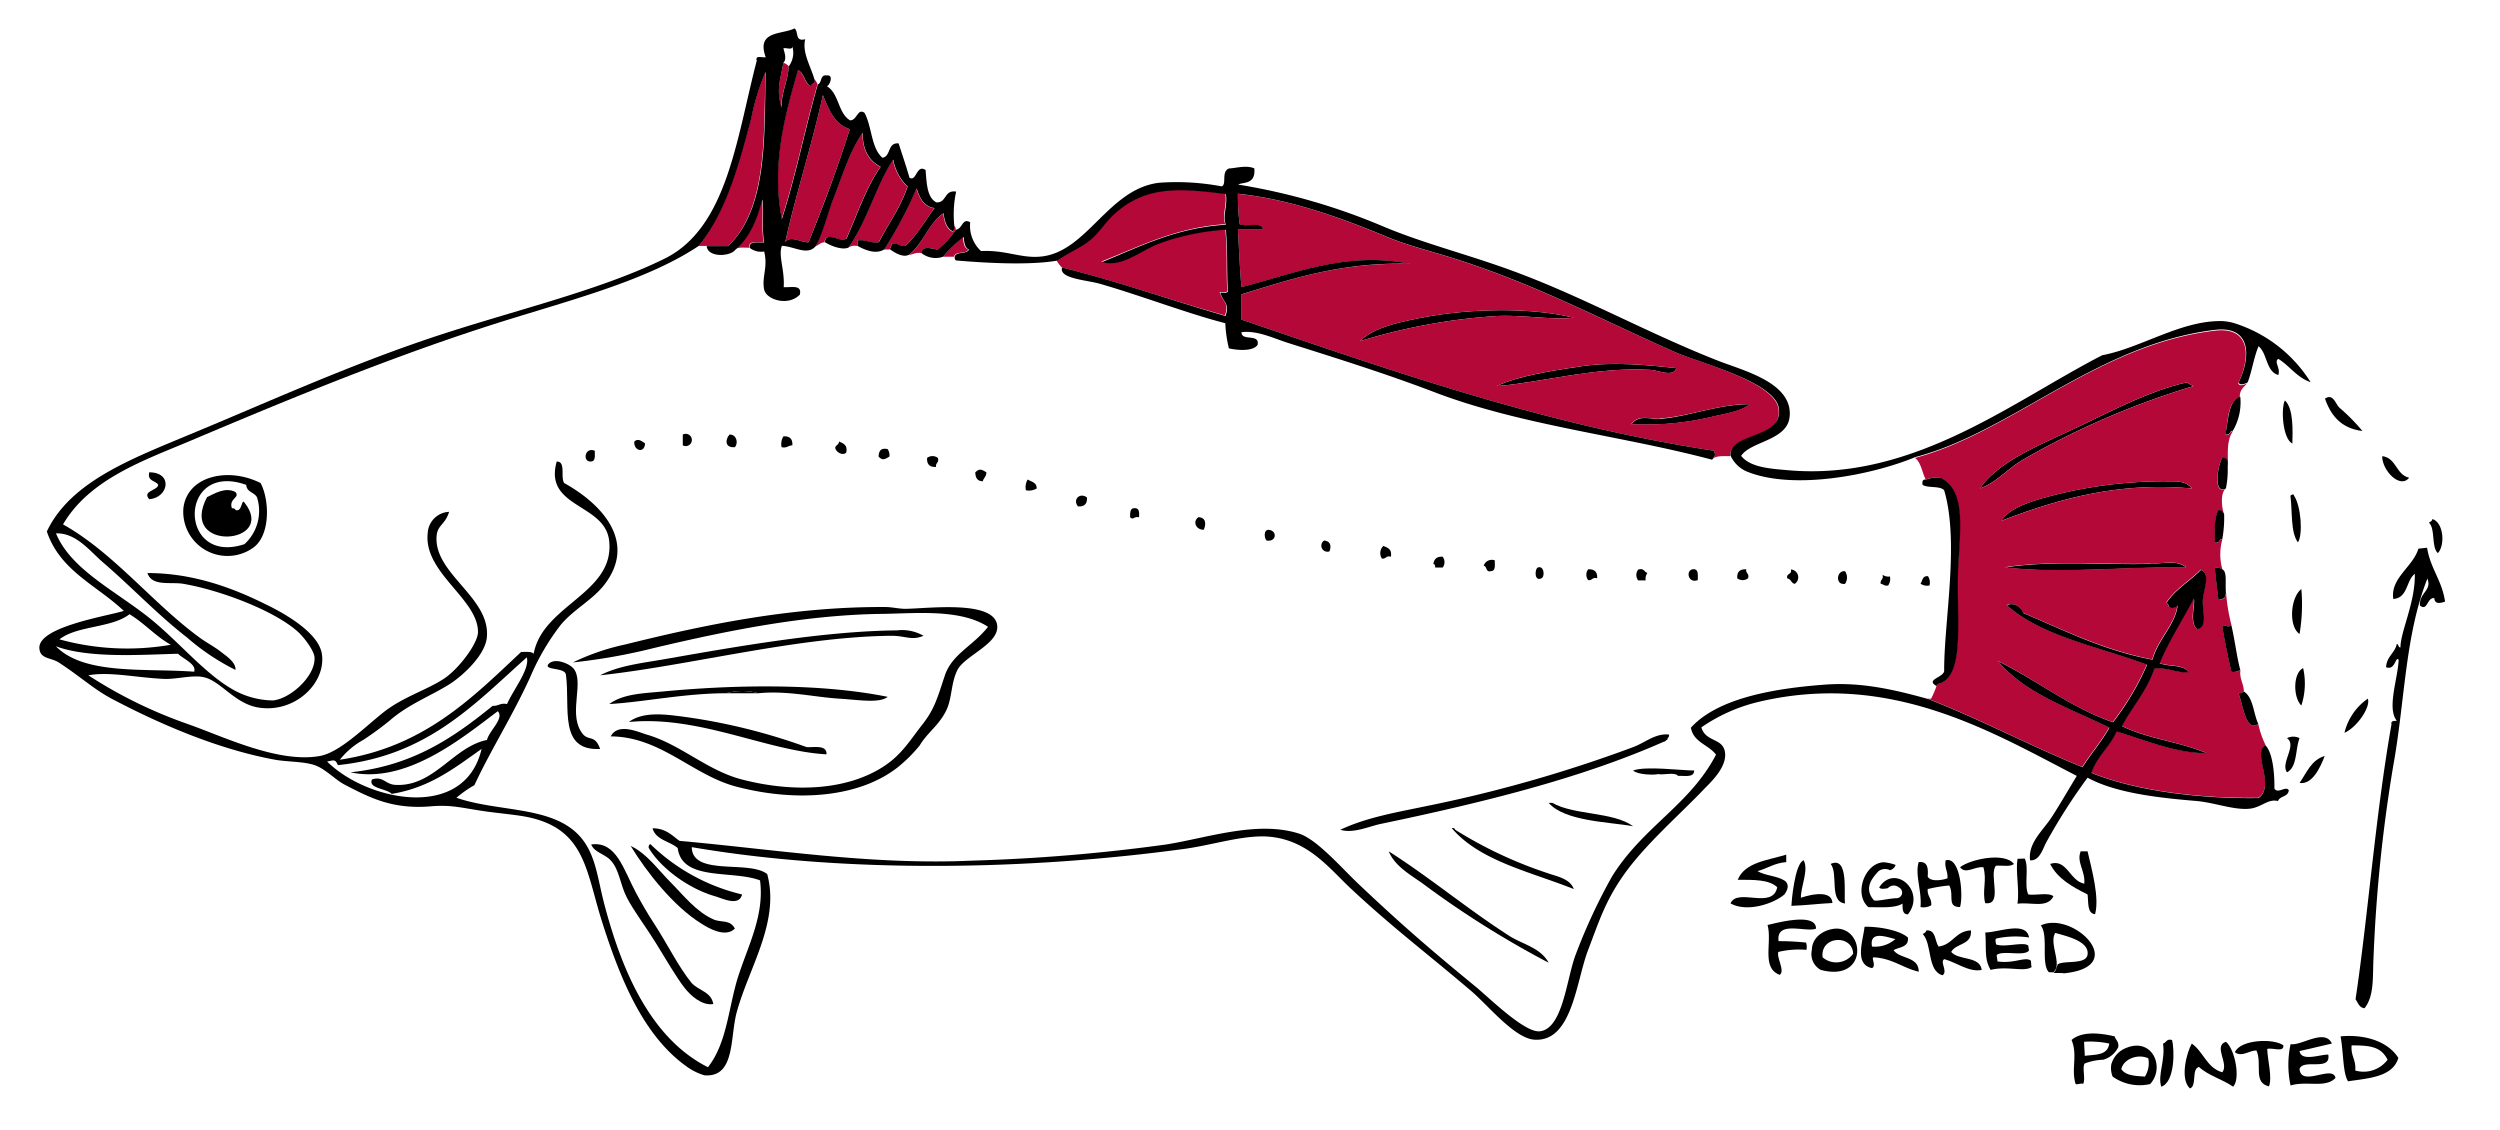 <svg id="IMG_0016_Image" data-name="IMG_0016 Image" xmlns="http://www.w3.org/2000/svg" viewBox="0 0 334 151"><defs><style>.cls-1{fill:#b30838;}.cls-1,.cls-2{fill-rule:evenodd;}</style></defs><title>Artboard 1</title><path class="cls-1" d="M104.66,8.38a1.69,1.69,0,0,1,.72.48c-.11,2.05-1,3.34-1,5.52C103.64,11.94,104.29,10.59,104.66,8.38Z"/><path class="cls-1" d="M108.74,10.54a1.7,1.7,0,0,1,.48.72c-1.69,5.91-2.94,12.26-4.8,18-1.42-7.25.42-13.9,2.16-19.92.86.42.86,1.7,1.68,2.16C108.36,11.12,109,11.29,108.74,10.54Z"/><path class="cls-1" d="M94.34,32.86h-1c3.64-4.54,5.33-11.07,7-17a30.71,30.71,0,0,1,1.92-6.24c-.23,8.61.26,18.19-5,23.28Z"/><path class="cls-1" d="M109.94,12.7c.79,1.93,1.54,3.9,3.6,4.56-1.66,5.22-3.55,10.2-5.52,15.12-1.12,0-2.47-1-3.12,0C106.2,26.4,108.48,19.33,109.94,12.7Z"/><path class="cls-1" d="M118.82,33.34h-.72a53.37,53.37,0,0,0,4.32-8.16c.43,1.25.94,2.42,2.4,2.64-1.26,1.7-2.3,3.62-3.84,5-.89.17-1-.41-1.92-.24A1.13,1.13,0,0,1,118.82,33.34Z"/><path class="cls-1" d="M141.86,35.74a4.13,4.13,0,0,1-.72-1c1.4-1,3-1.62,4.32-2.64s2.06-2.43,3.36-3.6c4.2-3.79,8.69-3.44,14.88-2.64.25,1.63-.49,2.93,0,4.08-6.73.47-11.44,3-16.56,5,2.61.75,5-1.42,7.44-2.4a31.55,31.55,0,0,1,9.12-1.92c.27,2.92.12,4.82.24,7.92.24.72-.54.42-1,.48.48,1.44,1.28,1.37.72,3.12C156.38,40.1,149.42,37.62,141.86,35.74Z"/><path class="cls-1" d="M127.46,34.3H126a15.08,15.08,0,0,1,2.64-2.64c.08.72.14,1.46.72,1.68C129.07,34,127.61,33.49,127.46,34.3Z"/><path class="cls-2" d="M210.26,42.46c-3.22.29-6.68-.4-10.32-.24a79.24,79.24,0,0,0-18.24,3.36c1.78-1.81,5.12-2.52,8.16-3.12C196.13,41.22,204.4,41,210.26,42.46Z"/><path class="cls-2" d="M223.94,49.18c-.31,1.27-2.44.3-3.36.24-7.35-.46-15,1.76-20.64,2.16,2.93-1.37,7.37-2.05,11.28-2.64C215.65,48.28,220.37,48.8,223.94,49.18Z"/><path class="cls-2" d="M293.06,51.58a107.69,107.69,0,0,0-22.8,9.84c-2.07,1.21-3.55,3.07-5.76,3.84,2.52-3.6,7.74-5.69,12.48-7.92,4.93-2.32,10.2-5.15,15.12-6.24C292.46,51.22,292.71,51.46,293.06,51.58Z"/><path class="cls-2" d="M233.78,54c-1.21,1-3.22,1.25-5,1.68a38.26,38.26,0,0,1-10.8,1c.95-1.33,2.5-.64,3.84-.72C225.6,55.66,229.48,54,233.78,54Z"/><path class="cls-2" d="M292.82,65.26c-9.95-.91-18.05,1.48-25.44,4.32.92-1.48,3.12-2.29,5-2.88a60.19,60.19,0,0,1,16.8-2.4C290.46,64.33,292,64.13,292.82,65.26Z"/><path class="cls-2" d="M292.1,75.82c-7.65-.14-16.87.9-24.24,0,6.22-1,13.78-.31,19.44-.48C289.07,75.29,290.79,74.76,292.1,75.82Z"/><path class="cls-2" d="M97,92.62a7.93,7.93,0,0,1,4.32,0Z"/><path class="cls-1" d="M299.78,92.38a1.13,1.13,0,0,1-.72.24c.58,1.42,1,5.31,2.64,4.08a12.12,12.12,0,0,0,1,2.88c-1.85,1,1.4,5.46-1,7-7.45.12-16.14-.85-22.32-3.36.75-2.21,2.46-3.46,3.36-5.52,3.71,1.1,7.95,2.93,12,2.88-3.84-1.57-7.57-1.83-11.28-3.6,1.38-2.62,3.3-4.7,4.32-7.68,1.88-.2,2.78.58,4.56.48-.62-1.06-2.64-.72-3.84-1.2,1.3-3.1,3-5.76,4.56-8.64.24.83-.66,3.2.48,4.08,1.42-.29.65-2.46.72-3.84s1.11-3.48-.24-4.08c-1.47,1.49-3.36,2.55-4.56,4.32,0,.24.19.29.24.48.1.53,1.32.23,1.2-.24-.1,2.54-2.64,4.71-3.36,7.44-6.56-1.28-11.77-3.91-17.28-6.24-.24-.75-1.37-1.51-2.16-1,4.72,4.16,12.28,5.49,18.72,7.92a36.79,36.79,0,0,1-4.56,7.68c-5.81-2-10.1-5.58-15.36-8.16,3.6,4.32,9.57,6.27,14.88,8.88-1.06,1.9-2.45,3.47-3.6,5.28-7.05-2.87-13.5-6.33-20.64-9.12H258a14.07,14.07,0,0,0,.72-1.68v-.24c4.07-.8,2.44-9.29,2.88-16.32.33-5.24.78-9.68-2.4-11.28a4.48,4.48,0,0,0-1.92.24c-.5-.94-.61-2.27-1.44-2.88,12.86-3.4,24.37-15.17,40.08-17,4.8-.57,4.75,3.56,3.12,7,.06.56,1.05.14,1.2,0-.42.54-1.06.86-1,1.92-1.68.64-1.55,3.08-1.92,5,.66.17.48-.48,1-.48-1,1.37-.56,3.68-.72,4.8,0-.69,0-1.31-.72-1.2-.6.87-1.25,5,.48,4.08-.74.52-.55,2.5-.24,3.36-.24-.16-.25-.55-.72-.48-.61,1-.47,2.73-.48,4.32.65.17.48-.48,1-.48a7.32,7.32,0,0,0,0,4.08,1.34,1.34,0,0,0-1-.24c.11,1.49.33,2.87.48,4.32.54-.24.87.08,1-1a24.69,24.69,0,0,0,.72,4.32c-.5.53-.78-.21-1.2.24.33,2.07.76,4,1.2,6a1.56,1.56,0,0,0,1.2-.24C299.17,90.75,299.76,91.28,299.78,92.38ZM292.1,51.1C287.18,52.19,281.92,55,277,57.34c-4.74,2.23-10,4.32-12.48,7.92,2.21-.77,3.69-2.63,5.76-3.84a107.69,107.69,0,0,1,22.8-9.84C292.71,51.46,292.46,51.22,292.1,51.1Zm-2.88,13.2a60.19,60.19,0,0,0-16.8,2.4c-1.92.59-4.12,1.4-5,2.88,7.39-2.84,15.49-5.23,25.44-4.32C292,64.13,290.46,64.33,289.22,64.3Zm-1.92,11c-5.66.17-13.22-.48-19.44.48,7.37.9,16.59-.14,24.24,0C290.79,74.76,289.07,75.29,287.3,75.34Z"/><path class="cls-2" d="M299.78,92.38c1.27.81,1.26,2.9,1.92,4.32-1.66,1.23-2.06-2.66-2.64-4.08A1.13,1.13,0,0,0,299.78,92.38Z"/><path class="cls-2" d="M299.3,53a7.46,7.46,0,0,1-1,4.56c-.48,0-.3.65-1,.48C297.75,56.11,297.62,53.66,299.3,53Z"/><path class="cls-1" d="M127.46,30.22c.23,0,.19.29.24.48a12.49,12.49,0,0,1-2.4,2.64c-.8-.08-2.05-.64-2.16.48-.78-.14-1.12.16-1.68.24,1.86-1.5,2.53-4.19,4.56-5.52.13,1.07.4,2,1.2,2.4.19-.05.28-.2.24-.48Z"/><path class="cls-1" d="M114.5,32.86a1.56,1.56,0,0,0-1.2.24c2.5-3.42,3.66-8.18,6-11.76a6.62,6.62,0,0,0,1.92,3.6c-.94,2.82-2.56,5-3.84,7.44-1.21.17-1.67-.41-2.88-.24Z"/><path class="cls-1" d="M110.18,32.38c-.6,0-.74.38-1.2.48,1-1.95,1.55-4.35,2.4-6.48,1.21-3,2.12-6.2,3.84-8.64,0,2.34.87,3.77,2.4,4.56-1.94,2.78-3.11,6.33-4.56,9.6-.8.4-1.36-.23-2.4-.24A.66.66,0,0,0,110.18,32.38Z"/><path class="cls-1" d="M100.1,33.1c-.69,0-1.57-.13-1.92.24,1.88-1.56,2.9-4,3.6-6.72.27,1.59-.1,3.73.24,5.76C101.21,32.45,99.94,32.06,100.1,33.1Z"/><path class="cls-1" d="M231.14,60.94c-1,0-2-.08-2.4.48.35-.57.51-.45.24-1.2-22.58-3.45-43.13-10.71-63.12-17.52V39.34c6.77-2.11,13.43-4.33,22.56-4.08-8.54-1.68-15.22,1.23-22.56,3.12-.21-2.16-.31-4.85-.48-7.68h3.36c-.14-1.11-1.81-.33-3.12-.72a30.12,30.12,0,0,1-.24-4.08c7.2.74,14.17,3.37,19.92,5.76,2.54,1.06,5.27,1.75,8.16,2.64C204.8,37.79,213.35,42.45,223.7,47c3.37,1.49,13.48,4,13.92,7.68C238.11,58.79,231.1,57.84,231.14,60.94ZM189.86,42.46c-3,.6-6.38,1.31-8.16,3.12a79.24,79.24,0,0,1,18.24-3.36c3.63-.16,7.1.53,10.32.24C204.4,41,196.13,41.22,189.86,42.46Zm21.36,6.48c-3.9.58-8.34,1.27-11.28,2.64,5.65-.4,13.29-2.62,20.64-2.16.92.06,3.05,1,3.36-.24C220.37,48.8,215.65,48.28,211.22,48.94Zm10.56,7c-1.34.08-2.89-.61-3.84.72a38.26,38.26,0,0,0,10.8-1c1.82-.43,3.83-.72,5-1.68C229.48,54,225.6,55.66,221.78,55.9Z"/><path class="cls-2" d="M315.62,57.58c-2.78-.34-4.19-2-5-4.32,1.08-.74,1.38.66,1.92,1.2A25.86,25.86,0,0,1,315.62,57.58Z"/><path class="cls-2" d="M91.22,59.5V58.06A.82.82,0,1,1,91.22,59.5Z"/><path class="cls-2" d="M98.18,59.74c-1.34.13-1.32-1-.72-1.68C98.36,58,98.7,59.15,98.18,59.74Z"/><path class="cls-2" d="M105.86,59.5c-.57,0-.71.41-1.44.24a2,2,0,0,1,.24-1.44Q105.94,58.22,105.86,59.5Z"/><path class="cls-2" d="M113.06,60.46c-.45.46-1.25,0-1.44-.48s.48-.48.48-1C112.67,59.25,113.28,59.44,113.06,60.46Z"/><path class="cls-2" d="M321.86,63.82c-1.19,1.54-3.61-.93-3.6-2.88C320.18,61.18,320.09,63.43,321.86,63.82Z"/><path class="cls-2" d="M31.46,65.74c.65.77-.93.85-.48,2.16.28,0,.43.05.48.24.92.34.78-1.59,1.2-1,4.49,5.67-8.92,6.68-5-.72C28.56,66,30.1,65,31.46,65.74Z"/><path class="cls-2" d="M325.7,73.9c-.92-.84-.29-3.23-1.2-4.08.21-.11.43-.21.48-.48C326.48,69.84,326.69,72.83,325.7,73.9Z"/><path class="cls-2" d="M177.62,73.66a.81.81,0,0,1-.72-1.44C177.8,72.29,177.87,73,177.62,73.66Z"/><path class="cls-2" d="M205.94,77.26c-1,.5-.9-1.31-.48-1.44C206.27,75.51,206.45,77,205.94,77.26Z"/><path class="cls-2" d="M307.7,89.26a9.42,9.42,0,0,1-.24,5C306.34,93.15,306.34,89.91,307.7,89.26Z"/><path class="cls-2" d="M316.34,93.34c.42,1.14-1.5,3.88-3.12,4.56A7.76,7.76,0,0,1,316.34,93.34Z"/><path class="cls-2" d="M95.3,134.14c-1.56.25-3.08-1.19-3.84-2.16-1.09-1.39-2.52-3.86-3.84-6s-2.89-4.19-3.84-6-1-3.72-2.16-5c-.79-.91-2.19-1.05-2.64-2.16,3.39-.48,4.34,3.41,6,6.48.73,1.36,1.53,2.76,2.4,4.08,1.74,2.66,3.24,5.76,5,7.92C93.37,132.4,95,132.46,95.3,134.14Z"/><path class="cls-2" d="M98.18,124.06c-1.24,1.25-3.46,0-4.56-.72-3.6-2.25-7.19-6.75-9.36-10.32,2.15,1,3.6,3.12,5.28,4.8s3.46,4,5.76,5C96.31,123.31,97.51,122.78,98.18,124.06Z"/><path class="cls-2" d="M206.9,128.62a126.77,126.77,0,0,1-16.8-10.56c-1.67-1.2-3.76-2.34-4.56-4.32,5.47,3.48,10.53,7.72,16.08,11.28C203.4,126.16,205.8,126.59,206.9,128.62Z"/><path class="cls-2" d="M253.46,120a.76.76,0,0,0,.25-1.43,1.07,1.07,0,0,0-1.49.09c-.5.1-1,.15-1.16-.1,2.05-3.22,6.3.46,3.84,3.6-.74,0-.72-.72-.72-1.44-1,.63-2.88.48-4.56.48-2-1.74-.5-5.86,2-6a5.63,5.63,0,0,1,1.62.35c0,.2-.29.58-.73.71a1.47,1.47,0,0,0-1.54.13c-.86.93-2,2.27-.63,3.87C250.59,120.5,252.4,120,253.46,120Z"/><path class="cls-2" d="M284.07,140a3.28,3.28,0,0,0-2,2.21,3,3,0,0,0,.18,1.62,6.2,6.2,0,0,0,5,1C289.29,142.66,287.59,138.56,284.07,140Zm2.46,3.83c-1.28-.08-2.58-.14-3.12-1,.27-1.3,2.15-2.1,3.6-1.44A3.37,3.37,0,0,1,286.53,143.88Z"/><path class="cls-2" d="M283,139.9c.11-.75-.34-.94-.48-1.44-2-.47-4.37-.71-5.76.48.85,2.06-.08,3.86.54,5.87.16.16.71-.15,1,0,.37-.61-.16-2.21.22-2.73a7.55,7.55,0,0,1,2.47-.5A3.21,3.21,0,0,0,283,139.9Zm-4.48,1.16c0-.72-.08-1.16-.08-1.88a12.22,12.22,0,0,1,3.36.24C281.57,141,280.07,140.87,278.5,141.06Z"/><path class="cls-2" d="M298.34,145.18c-1.42-1-3.32-1.48-4.56-2.64-1.05.31-.22,2.5-1.2,2.88-1.39-1.26-.43-4.83.24-6,1.56,1.08,2,3.25,4.08,3.84.93-1.17-1.25-3.51.48-4.08C298.6,140.17,299.36,144.18,298.34,145.18Z"/><path class="cls-2" d="M302.66,99.58c1.09,1.07,1.23,4.37,1.2,5.76.45.8,1.54-.42,1.92.24-.06.9-1.19.73-1.44,1.44-1.3-.32-2.09.74-3.6,1-2.06.3-4.74-.76-7.2-1-5.61-.46-11-1.14-14.64-3.12a76.93,76.93,0,0,0-5.52,8.64c-.44.78-.86,2.5-2.16,2.4-.31-2.32,1.74-4,2.88-5.76s2.26-3.71,3.36-5.52c-11.42-5.89-25-14.12-42.72-9.84a22.62,22.62,0,0,0-7.44,3.36c.57,1.94,2.71,1.41,3.12,3.12.48,2-1.78,4.13-2.64,5-3.39,3.57-7.93,7.47-10.8,11.52-2.53,3.57-3.35,6.3-4.8,10.08-1.63,4.23-2.11,12.36-7.2,12-2.64-.19-6.1-4.51-8.4-6.48-6-5.11-10.4-8.39-16.08-13.68-3.05-2.85-6-6.89-11.76-7-3.36,0-6.9,1.18-10.56,1.68-20.8,2.83-45.15,3.29-65.76-.24.06,3.94,7.69,1.68,10.08,3.6,1.73,6.37-2.46,12.5-4.08,18.48-.91,3.38-.17,8.74-4.32,8.4a7.88,7.88,0,0,1-2.4-1.2C86,138.39,82.89,130.9,80.42,123.1c-2.12-6.69-2.22-12.3-9.84-13.92-1.41-.3-3.42-.47-5.28-.72-3.66-.49-4.84-1-7.92-.72-5.1.39-8.13-1.26-11.28-2.88-1.35-.69-2.6-2.14-4.08-2.64s-3.62-.42-5.28-.72c-7.91-1.45-15.86-5-21.84-8.16-2.32-1.23-4.16-2.94-7-4.8-1.06-.71-2.54-.46-2.64-1.92-.2-2.86,8.92-4.28,11.28-5C13,78.23,8,76.27,6.26,71c3.16-6.65,11.24-9.67,19.2-13,9.55-3.95,20.17-8.77,31-12.48,11.11-3.82,23.37-6.52,32.4-11,8.3-4.15,9.53-16,12.24-26.4-.25-.81.75-.37,1.2-.48-1.31-3.58,2.19-3,3.84-3.84.59.37,0,1.82,1.44,1.44-.45,1.77.75,3.65,1.2,5.28.27.75-.38.58-.48,1-.82-.46-.82-1.74-1.68-2.16-1.74,6-3.58,12.67-2.16,19.92,1.86-5.74,3.11-12.09,4.8-18,.59-.21.26-1.34,1.2-1.2,1-.13.36,1.39,0,1.44,1.64.92,1.49,3.63,3.12,4.56.93,0,1-1.68,1.92-1,1,1.81.88,4.72,2.4,6,1.16-.2.65-2.07,2.16-1.92.48,1.52,1,3,1.44,4.56.93.67.94-1.86,2.16-1,.15,1.77.18,3.66,1.44,4.32,1.42.06,1-1.7,2.64-1.44a14.33,14.33,0,0,0-.24,4.56v.24c0,.28-.05.43-.24.48-.8-.4-1.07-1.33-1.2-2.4-2,1.33-2.7,4-4.56,5.52-.8.5-2-.25-2.64-.72a1.13,1.13,0,0,0,.24-.72c.89-.17,1,.41,1.92.24,1.54-1.42,2.58-3.34,3.84-5-1.46-.22-2-1.39-2.4-2.64a53.37,53.37,0,0,1-4.32,8.16c-1.11.69-2.51.12-3.6-.48v-.72c1.21-.17,1.67.41,2.88.24,1.28-2.48,2.9-4.62,3.84-7.44a6.62,6.62,0,0,1-1.92-3.6c-2.34,3.58-3.5,8.34-6,11.76-.8.37-2.4-.24-3.12-.72a.66.66,0,0,1,.48-.72c1,0,1.6.64,2.4.24,1.45-3.27,2.62-6.82,4.56-9.6-1.53-.79-2.42-2.22-2.4-4.56-1.72,2.44-2.63,5.59-3.84,8.64-.84,2.13-1.36,4.54-2.4,6.48-1.12,1.38-2.87.08-4.56,0-.51,1.34.4,3.22.24,5.52,1,.08,2.47-.39,2.16,1-1.55,1.61-4.49.69-4.77-.68-.34-1.68.54-3,0-5.08a2.43,2.43,0,0,1-1.92-.48c-.16-1,1.11-.65,1.92-.72-.34-2,0-4.17-.24-5.76-.7,2.74-1.72,5.16-3.6,6.72-.65.92-3.68,1.1-3.84-.48h2.88c5.3-5.09,4.81-14.67,5-23.28a30.71,30.71,0,0,0-1.92,6.24c-1.62,6-3.32,12.5-7,17-6.87,4.6-17,7.21-26.16,10.08C53.1,47.35,39.16,53.08,25.7,58.78,19.33,61.48,12,63.94,8.42,70.06c6.76,3.78,11.93,10.5,18.24,15.12.89.65,2,1.23,2.88,1.92.66.53,2,1.37,1.92,2.4A30.42,30.42,0,0,1,25,85.18c-4-3.11-7.35-6.7-11.28-10.08-1.73-1.49-3.56-3.94-6.24-3.84,1.86,4.49,7,7.17,11.52,10.56C23.29,85,26.81,89.53,30.74,91.9a11.09,11.09,0,0,0,5.76,1.68c2.41-.28,5.69-3.34,5.52-5.76-.06-.88-1.32-2.58-2.16-3.36C36.69,81.55,29.28,78.81,24.5,78c-1.66-.29-4.22.39-4.8-1.44,5.51,0,10.61,1.61,15.6,4.08C38.17,82,42.55,84.56,43,87.34c.6,3.88-3.54,7.93-8.4,7.2-3.28-.5-5.1-3.61-7.44-4.08-1.53-.31-3.61.32-5.28.24-3.7-.17-7.23-1-10.08-.48A61.25,61.25,0,0,0,25,96.7C29.83,98.39,37.14,102,42.74,101c2.59-.47,5.76-3.64,8.4-5.76s5.79-3,8.16-4.56c1.87-1.2,4.55-4.66,4.56-6.24,0-4.44-7.29-7.92-6.72-13.2A3,3,0,0,1,60,68.38c-.55,1.8-1.59,1.71-1.68,3.36-.26,5,7.26,8.13,6.72,13.44-.24,2.4-3.28,5.15-5,6.24-2.64,1.64-5.41,2.64-7.92,4.8a41.24,41.24,0,0,1-3.6,2.64,10.46,10.46,0,0,0-3.12,2.64C56.58,99.82,63,93.33,69.62,87.1c.64,0,1.37-.09,1.68.24,1.2-6.56,10.89-8.06,10.08-15.12-.58-5-8.78-4.35-7-10.56,1.27,0,.46,2.09,1,2.88,4.93,2.73,9.89,7.86,5.28,13.68-1.6,2-4.06,3.23-5.76,5.28a31.57,31.57,0,0,0-4.08,7c-2.4,5.24-5.31,9.8-7.44,14.4a15,15,0,0,0-2.4,1.68c5.78,2,13.22,1,16.8,5.52,1.81,2.3,2.08,5.28,2.88,8.4,2.36,9.14,6.27,18.24,13.92,22.08,2.6-3.29,2.74-8.12,4.08-12.24s3.48-8.13,2.88-12.72c-3.7-1.42-10.41.17-11-4.32-1.07-.93-2.93-1.07-3.36-2.64,1.76,0,2.58.94,3.6,1.68,13,1.17,25.67,3.25,39.12,2.64a240.27,240.27,0,0,0,25.92-2.16c5.51-.88,12.2-3.24,17.76-1.44,2.37.77,5.62,4.54,7.92,6.72,5.62,5.32,9.55,8.72,15.6,13.68,1.88,1.54,6.61,6.25,8.64,6,3.11-.38,3.55-7.14,4.8-10.32a76.67,76.67,0,0,1,4.8-10.32c4.16-6.72,10.43-9.59,13.92-16.32-1-1.33-3-1.63-3.36-3.6,3.63-4,11.28-5.27,18-5.76,5-.36,9.52.78,13.68,1.92,7.13,2.79,13.59,6.25,20.64,9.12,1.15-1.81,2.54-3.38,3.6-5.28-5.31-2.61-11.28-4.56-14.88-8.88,5.26,2.58,9.55,6.13,15.36,8.16a36.79,36.79,0,0,0,4.56-7.68c-6.45-2.43-14-3.76-18.72-7.92.79-.55,1.92.21,2.16,1,5.51,2.33,10.72,5,17.28,6.24.72-2.73,3.26-4.9,3.36-7.44.12.47-1.1.77-1.2.24,0-.19-.24-.24-.24-.48,1.2-1.76,3.09-2.83,4.56-4.32,1.35.6.31,2.66.24,4.08s.7,3.55-.72,3.84c-1.14-.88-.24-3.25-.48-4.08-1.52,2.88-3.26,5.54-4.56,8.64,1.2.48,3.22.14,3.84,1.2-1.78.1-2.67-.68-4.56-.48-1,3-2.94,5.06-4.32,7.68,3.71,1.77,7.44,2,11.28,3.6-4.05.05-8.29-1.78-12-2.88-.9,2.06-2.61,3.31-3.36,5.52,6.18,2.51,14.87,3.48,22.32,3.36C304.06,105,300.81,100.54,302.66,99.58ZM45.14,102.22c-.35-.78-.46-.68-1.44-.48C49,107,62.06,109.8,64.34,100.06c-3.53,2.47-6.84,5.16-12,6-.7-.72-3.2-.72-2.64-1.92,1.49-.5,1.75.64,3.12.72,5.15.29,7.74-5.1,12.24-6,.3-1.24,2.37-2.92,1.44-3.84-4.92,3.7-12.26,9.75-19.68,8.16,8.4-.88,13.85-4.71,19-8.88.77.05,1-.42,1.92-.24.81-1.88,3.09-4.69,2.64-6.24C63.38,94.06,57.1,101,45.14,102.22ZM105.38,8.86a3,3,0,0,0,.48-2.64c0,.52-.85.11-1.2.24.15.55.48,1.45,0,1.92-.37,2.21-1,3.56-.24,6C104.4,12.2,105.27,10.92,105.38,8.86Zm-.48,23.52c.65-1,2,0,3.12,0,2-4.92,3.86-9.9,5.52-15.12-2.06-.66-2.81-2.63-3.6-4.56C108.48,19.33,106.2,26.4,104.9,32.38ZM17.3,82.06c-2.38,1.86-7,1.5-9.36,3.36a34.11,34.11,0,0,0,14.88.72C20.78,85,19.3,83.26,17.3,82.06Zm8.64,7.68c.34-1-1.44-1.7-2.16-2.4-4.87.13-11.92.64-16.32-1C11.26,90.22,19.3,89.25,25.94,89.74Z"/><path class="cls-2" d="M127.7,30.7c.94-.15.83-1.63,1.92-1a4.58,4.58,0,0,0,1.44,3.84c3.39-.17,5.41,1.05,8.16.72,6.06-.73,8.86-9,15.6-9.84a32.41,32.41,0,0,1,8.4.48c.72-.28-.12-2,1-2.4.76,0,2.29-.49,3.36,0,.2,2.24-1.58,1.79-2.16,2.16a83.73,83.73,0,0,1,19.2,5.52c5.87,2.49,12.3,4,18.72,6.48,8.83,3.37,17.18,8,26.16,11.52,3.33,1.32,10,2.91,9.6,7.44-.26,3.25-5.2,3.31-6.48,5.28,1.22,1.6,4.14,1.73,6.24,1.92,16.76,1.49,30-9.2,42-15.36,5.26-1,10.59-4.71,16.08-4.56a7,7,0,0,1,1.44.24,18.63,18.63,0,0,1,10.32,7.92c-1.85-.63-2.78-2.17-4.32-3.12-.63.41.34,1.24,0,2.16-1.67-.48-1.44-2.88-2.64-3.84-.62,1.46-.87,3.29-1.44,4.8-.15.14-1.14.56-1.2,0,1.63-3.4,1.68-7.53-3.12-7-15.71,1.87-27.22,13.64-40.08,17-5.63,2.35-16.26,4.52-22.56,1.92a4.19,4.19,0,0,1-2.16-2.16c0-3.11,7-2.15,6.48-6.24C237.18,51,227.07,48.51,223.7,47c-10.35-4.57-18.9-9.23-30.24-12.72-2.89-.89-5.62-1.58-8.16-2.64-5.75-2.39-12.72-5-19.92-5.76a30.12,30.12,0,0,0,.24,4.08c1.31.39,3-.39,3.12.72h-3.36c.17,2.83.27,5.52.48,7.68,7.33-1.89,14-4.8,22.56-3.12-9.13-.25-15.79,2-22.56,4.08V42.7c20,6.81,40.54,14.07,63.12,17.52.27.75.11.63-.24,1.2-11.94-3.18-25.19-4.55-36.72-8.88C185.39,50,179,48,172.1,45.82c-2-.63-4.09-1.7-6.24-1.44,0,1.27,2.44.12,2.16,1.68-.57.87-2.51.78-3.84.48a17.06,17.06,0,0,1-.48-3.36c-4.89-1.24-11.45-3.75-16.8-5.28-1.73-.49-5.49-.68-5-2.16,7.56,1.88,14.52,4.36,21.84,6.48.56-1.75-.24-1.68-.72-3.12.42-.05,1.2.24,1-.48-.12-3.1,0-5-.24-7.92a31.55,31.55,0,0,0-9.12,1.92c-2.44,1-4.83,3.15-7.44,2.4,5.12-2.08,9.83-4.57,16.56-5-.49-1.15.25-2.45,0-4.08-6.19-.8-10.68-1.15-14.88,2.64-1.3,1.17-2.1,2.63-3.36,3.6s-2.92,1.67-4.32,2.64c-3.6.64-9.46.32-13.2,0-.4,0-.46-.09-.48-.48.15-.81,1.61-.31,1.92-1-.58-.22-.64-1-.72-1.68A15.08,15.08,0,0,0,126,34.3a3.05,3.05,0,0,1-2.88-.48c.11-1.12,1.36-.56,2.16-.48A12.49,12.49,0,0,0,127.7,30.7Z"/><path class="cls-2" d="M306.26,59.26c-1.33-.66-1.53-4.76-1-5.76C306.46,54.57,306.29,57.74,306.26,59.26Z"/><path class="cls-2" d="M84.74,59c.5-.53,1.07,0,1.44.24C86.13,60.62,84.64,60.25,84.74,59Z"/><path class="cls-2" d="M118.58,60a1.35,1.35,0,0,1,.24,1c-.64.39-.91.55-1.44,0C117.41,60.25,117.68,59.8,118.58,60Z"/><path class="cls-2" d="M79.46,60.22c0,.64.13,1.41-.48,1.44C77.76,61.77,78.12,59.65,79.46,60.22Z"/><path class="cls-2" d="M125.3,61.18c.2.68-.34.62-.24,1.2q-1.28.08-1.2-1.2A1.18,1.18,0,0,1,125.3,61.18Z"/><path class="cls-2" d="M19.94,66.7c-1-1.14,1.1-1.13,1.2-1.92-.34-.62-1.49-.43-1.2-1.68C23.16,63.11,22.53,66.48,19.94,66.7Z"/><path class="cls-2" d="M297.62,62.38a12.25,12.25,0,0,1-.24,2.88c-1.73.9-1.08-3.21-.48-4.08C297.65,61.07,297.67,61.69,297.62,62.38Z"/><path class="cls-2" d="M145.22,66.46q.08,1.28-1.2,1.2C143.26,66.75,144.27,65.74,145.22,66.46Z"/><path class="cls-2" d="M307,72.46c-1-1.37-.72-4.08-1-6.24.21-.15.43-.29.48,0C307.44,67.62,307.68,71.52,307,72.46Z"/><path class="cls-2" d="M152.18,69.1c-.77-.14-.74.45-1.2,0,0-.59,0-1.16.48-1.2C152.21,67.79,152.23,68.41,152.18,69.1Z"/><path class="cls-2" d="M297.14,68.62A15.58,15.58,0,0,1,296.9,72c-.48,0-.31.65-1,.48,0-1.59-.13-3.33.48-4.32C296.89,68.07,296.9,68.46,297.14,68.62Z"/><path class="cls-2" d="M169.22,72.22c-.33-.31-.42-1.43.24-1.44C170.65,70.84,170.6,72.44,169.22,72.22Z"/><path class="cls-2" d="M324.26,73.18c.43,2.77,2,4.37,2.4,7.2-.59.19-1.38.41-1.44-.48-1-.07-.88,1.82-1.92,1-.1-1.73,1.64-2,1-3.6-3,7.57-3,16.39-4.56,25a202.58,202.58,0,0,0-2.64,25.68c-.13,2.67.11,5.07-1.2,6.72-.72-.08-.87-.73-1.2-1.2,1.65-10.94,2.64-24.46,4.8-36.72-.11-.51.34-.46.72-.48-1.37-1.62.15-5.7.24-8.16-.45-.52-.43,1.48-1.68,1,.07-1.45,1.17-1.87,1.44-3.12.26.06.16.48.48.48,0-2.14,2-6,1.92-9.84-1.18.9-.92,3.24-2.88,3.36-.4-2.82,2.62-4.25,3.36-6.72Z"/><path class="cls-2" d="M192.74,74.38a1.18,1.18,0,0,1,0,1.44h-1c0-.28-.05-.43-.24-.48C191.59,74.67,192,74.32,192.74,74.38Z"/><path class="cls-2" d="M199.7,74.86c0,.64.13,1.41-.48,1.44-.77.21-.5-.62-1-.72A1.15,1.15,0,0,1,199.7,74.86Z"/><path class="cls-2" d="M233.3,76.06c-.1.58.44.52.24,1.2a1.18,1.18,0,0,1-1.44,0Q232,76,233.3,76.06Z"/><path class="cls-2" d="M296.9,76.06c.67.34.37,1.69.48,3.12-.09,1-.42.72-1,1-.15-1.45-.37-2.83-.48-4.32A1.34,1.34,0,0,1,296.9,76.06Z"/><path class="cls-2" d="M213.38,77.26c-.68-.2-.62.34-1.2.24a1.18,1.18,0,0,1,0-1.44Q213.46,76,213.38,77.26Z"/><path class="cls-2" d="M220.1,76.54a1.34,1.34,0,0,0-.24,1h-1a1.18,1.18,0,0,1,0-1.44C219.67,75.85,219.64,76.44,220.1,76.54Z"/><path class="cls-2" d="M246.5,78c-1.36.22-1.14-1.85,0-1.68A1.5,1.5,0,0,1,246.5,78Z"/><path class="cls-2" d="M252.26,78.22c-.5.1-.63-.16-1-.24-.1-.58.44-.52.24-1.2a1.35,1.35,0,0,0,1,.24A1.56,1.56,0,0,1,252.26,78.22Z"/><path class="cls-2" d="M307.46,78.7a23.81,23.81,0,0,1-.24,6C305.72,83.69,306,79.82,307.46,78.7Z"/><path class="cls-2" d="M298.1,83.5c.47,1.93.7,4.1,1.2,6a1.56,1.56,0,0,1-1.2.24c-.44-2-.87-3.93-1.2-6C297.32,83.29,297.6,84,298.1,83.5Z"/><path class="cls-2" d="M80.18,100.06c-5.59.3-4-5.46-4.56-9.84,0-1.11-2.89-.62-2.4-1.44.79-1,2.8-.15,3.36.48,1.53,1.74-.59,5.79,1,8.4C78.51,99.29,79.39,97.87,80.18,100.06Z"/><path class="cls-2" d="M258.74,91.66c-1.66-.92,1.16-1.15,1-2.16,0-6.65,2.05-17.06,0-24-.57-.63-2.14-.26-2.88-.72-.08-.48,0-.75.48-.72a4.48,4.48,0,0,1,1.92-.24c3.18,1.6,2.73,6,2.4,11.28-.44,7,1.19,15.52-2.88,16.32Z"/><path class="cls-2" d="M110.42,100.78c-8-.44-17-5.24-26.4-4.32,1.92-1.46,5-1,7.2-.72a79.37,79.37,0,0,1,16.56,4.08C108.95,99.85,110.48,99.52,110.42,100.78Z"/><path class="cls-2" d="M179.06,110.86c3.46-1.64,7.46-2.32,11.28-3.12a183.21,183.21,0,0,0,27.84-7.92c1.63-.61,3-1.89,4.8-1.68.07.39-.23.41-.24.72-.19,0-.24.24-.48.24-11.08,4.91-24.26,8.15-37.92,11C182.67,110.49,180.76,111.37,179.06,110.86Z"/><path class="cls-2" d="M310.58,101c-.6,1.59-1.69,3.87-3.36,3.6C308.17,103.25,308.77,101.53,310.58,101Z"/><path class="cls-2" d="M221.54,103.42c-.57.14-2.74.1-3.36-.48,1.71-.63,6.42,0,8.16,0,0,1-1.25.67-2.16.72C223.77,103.11,222.35,103.57,221.54,103.42Z"/><path class="cls-2" d="M218.18,110.38c-3.27-.58-9.12-.64-11.28-3.12h.48C210.34,108.94,215.49,108.43,218.18,110.38Z"/><path class="cls-2" d="M210.26,118.78c-5.83-2.33-12.58-3.74-16.32-8.16.28,0,.43.05.48.24a56.77,56.77,0,0,0,12.24,5.76C207.87,117.06,209.77,117.36,210.26,118.78Z"/><path class="cls-2" d="M99.14,119.5c-.41,1.65-2.59.54-3.6.24-3.53-1-7.3-3.78-8.88-6.48,0-.28.05-.43.24-.48A26.21,26.21,0,0,0,99.14,119.5Z"/><path class="cls-2" d="M270.5,114.7c.61,1.15-.11,3.63.48,4.8,1,.16,2.71-.31,3.36.24-.83,1.68-3.06.73-4.8,1,.28-1.94-.28-4.31,0-6Z"/><path class="cls-2" d="M238.32,117.59c-1-.59-2.54-.61-3.52-1.21,1.33-.35,2.27-1.09,3.84-1.2v-1c-2.5.78-5.52,1-6.48,3.36,2.08,0,4.21-.05,5.28,1-.61,3.05-5.35,0-6.24,2.16,2.26,1.25,5.81,0,7.2-1.2C239.32,118.23,238.55,117.72,238.32,117.59Z"/><path class="cls-2" d="M244.81,120.64c-.1-2.17-4.21-.7-4.21-.7-.05-1.4,1.08-3.72.37-5-1.21.38-1.64,5.75-1.64,6.08C241.49,120.94,242.58,120.76,244.81,120.64Z"/><path class="cls-2" d="M246.5,120.7c-2.18-.22-.86-3.94-1.92-5.28C247.06,114.28,246.29,119.57,246.5,120.7Z"/><path class="cls-2" d="M261.86,121.18c-1.81,0-.74-1.61-1.44-2.88a19.3,19.3,0,0,0-2.88.48c-.07,1,.55,1.21.48,2.16a2,2,0,0,1-1.44.24c.2-2.16-.77-4.31-.24-6,1.18-.14,1.29.79,1.2,1.92.35.74,1.95.51,2.64.24.08-1-.43-1.33-.24-2.4C261.94,114.38,262.31,119.74,261.86,121.18Z"/><path class="cls-2" d="M272.65,123.64c1.06,1.34,0,5,1.05,6.22.09.07.5,0,.61.06h0s0,0,0,0a1.74,1.74,0,0,0,.4-.6c.36-1.32-.87-3.47-.13-4.68,2,.54,4.53,1.22,4.32,2.88-.18,1.41-3.13.74-4,1.32a3,3,0,0,1-.16.48,1.27,1.27,0,0,1-.38.64c.17.07,1.16,0,1.36.08C284.7,129.16,276.92,121.6,272.65,123.64Z"/><path class="cls-2" d="M254.9,125.26c.13,1.33-1.16,1.24-1.92,1.68.85,1.23,3.36.79,3.36,2.88-2.14-.5-3.5-1.78-6-1.92-.42,0,.38,1.13-.24,1.44-2.43-.5-1.17-3.72-1-5.52C250.68,123.76,253.7,124.19,254.9,125.26Zm-4.8,1.2a4.12,4.12,0,0,0,3.12-1C252.17,125.23,249.7,124.22,250.1,126.46Z"/><path class="cls-2" d="M259,126.46c1.91-.25,2.24-2.08,4.32-2.16.16,2-2,1.67-2.64,2.88,1,1.17,3.82.5,4.08,2.4-1.67.35-3.38-1-5-1.44-.66.36.53,1.62-.24,2.16-2.09-.63-1.34-4.1-2.64-5.52.21-.11.43-.21.48-.48C258.68,124.2,258.45,125.71,259,126.46Z"/><path class="cls-2" d="M320.42,141.34c-.75,2.53-3.87,2.7-6.72,3.12-.71-1.08-.6-3.91-1-6C315.72,138.17,318.94,139,320.42,141.34Zm-6.24-1.68c-.14,1.42.62,1.94.48,3.36a4,4,0,0,0,4.32-1.44C318.07,139.76,316.53,139.68,314.18,139.66Z"/><path class="cls-2" d="M290.18,138.94c.35,1.26.41,5.66-1.44,6.24-.5-1.59.58-3.54.24-5.76C289.44,139.32,289.41,138.73,290.18,138.94Z"/><path class="cls-2" d="M131.78,63.1c0,.6-.38.74-.48,1.2-.67,0-1-.42-1-1.2C130.87,62.55,131.14,62.71,131.78,63.1Z"/><path class="cls-2" d="M34.82,64.54c1.21,2.29,1.32,7-1,8.64A5.91,5.91,0,0,1,24.5,67.9C25,63.57,30.51,62.35,34.82,64.54Zm-.48,1.92c-.33-.71-1.39-.68-1.44-1.68-9.14-3.27-9.13,10.87-.24,7.92A6,6,0,0,0,34.34,66.46Z"/><path class="cls-2" d="M138.5,65.26a2,2,0,0,1-1.44.24,2,2,0,0,1,.24-1.44C137.79,64.37,138.52,64.44,138.5,65.26Z"/><path class="cls-2" d="M160.82,70.78c-1.08,0-1.5-1.13-.72-1.68C161.1,69.11,161.18,70,160.82,70.78Z"/><path class="cls-2" d="M184.82,72.94c.57.23,1.18.42,1,1.44-.68-.2-.62.34-1.2.24A1.31,1.31,0,0,1,184.82,72.94Z"/><path class="cls-2" d="M226.1,76.06c.86-.14.73.71.72,1.44C225.57,78,225.18,76.28,226.1,76.06Z"/><path class="cls-2" d="M239.78,78c-.49-.07-.47-.65-1-.72-.18-.74.66-.46.48-1.2A1.05,1.05,0,0,1,239.78,78Z"/><path class="cls-2" d="M257.78,78.22a1.56,1.56,0,0,1-1.2-.24c.28-.36.21-1.07,1-1A1.56,1.56,0,0,1,257.78,78.22Z"/><path class="cls-2" d="M133.22,83.5c-.49-3.34-9.17-2.21-12.24-2.16-.87,0-1.77-.23-2.64-.24-12.61-.08-24.38,2.41-34.8,5a30.66,30.66,0,0,0-7,2.4,77.78,77.78,0,0,0,10.8-1.92c9.85-2.33,19.89-4.36,30-4.56C122,82,128.17,81.24,132,83.74c-2,2.56-4.79,3.62-5.76,6.48-1,3-1.36,4.51-3.12,6.72-1.38,1.74-2.55,3.74-4.8,5.28-5,3.42-12.29,3.71-19.2,1.92-4.66-1.21-8.23-4.71-12.72-6-1.06-.31-3.84-1.64-4.8.24,6.7.05,10.9,5.18,16.8,6.72,8.22,2.15,16.54,1.39,21.6-2.64a19.54,19.54,0,0,0,2.88-2.88c1.05-1.77,2.63-2.69,3.6-4.8.72-1.56.57-3.56,1.44-5.28C128.92,87.56,133.58,86,133.22,83.5Z"/><path class="cls-2" d="M123.38,84.94c-1.59.68-2.34,0-4.32,0-12.6.13-27,4-38.88,5.28,2.5-1.3,5.66-1.64,8.64-2.16,9.53-1.67,21.24-3.75,31-3.84A5.77,5.77,0,0,1,123.38,84.94Z"/><path class="cls-2" d="M97,92.62c-5.52,0-11.1,1.19-15.6,1.44,1.86-1.38,4.56-1.43,7.2-1.68,8.62-.82,20.5-1.21,30,.72-1.12.89-3.87.4-6.48.24-3.3-.2-7-1.11-10.8-.72A7.93,7.93,0,0,0,97,92.62Z"/><path class="cls-2" d="M305.54,103.18c-.9-1.25,1.39-3.62,0-4.56a1.84,1.84,0,0,1,1.68,0C306.64,100.12,306.93,102.49,305.54,103.18Z"/><path class="cls-2" d="M278.9,113.74c.57,2.47,1.61,6.2,1,8.4-1.08-.12-.86-1.54-1-2.64-2-1-4-2.09-5-4.08,2.23-.76,2.63,2.3,4.56,2.64.16-1.74-1.08-2.88-.48-4.32Z"/><path class="cls-2" d="M269.06,115.42c-.45.43-1.58.17-2.4.24-1,1.16,1,5.34-1.44,5-.43-1.72.27-3-.24-4.8-1.28-.11-2.34,1-3.12,0C263.26,114.78,267.81,113.81,269.06,115.42Z"/><path class="cls-2" d="M245.42,124.06c-1.28,0-3.32.84-3.36,2.88a2.41,2.41,0,0,0,1.2,2.64C249.44,131.22,249.24,124.17,245.42,124.06Zm-1.92,3.84c-.35-2.89,4-3.11,4.08-.48A2.79,2.79,0,0,1,243.5,127.9Z"/><path class="cls-2" d="M241.29,125.93a32.38,32.38,0,0,0-3.67-.19c-.38-2.85,3.75-1.11,5-1.68,0-2.19-5.14-.78-6.48-.48.66,2.29-.87,5.73,1.63,6.66.74-.52-.42-2.25-.19-3.06a11.87,11.87,0,0,1,3.76-.28A1.88,1.88,0,0,0,241.29,125.93Z"/><path class="cls-2" d="M271.08,125.25a12.2,12.2,0,0,0-4.35.13c-.25.1-.06.6-.06.79,1.19.47,3.79-.43,4.32.19,0,.37.16.57,0,.72-.76.67-3.4-.13-4.2.49-.1.08.11.74.06.87,2.12.34,3.55-.59,4.37-.17.22.11.07.54.21.92-1,.72-3.24-.18-5.48.39-.9-1.53-.53-2.85-.72-5C267,124.57,270.71,123,271.08,125.25Z"/><path class="cls-2" d="M311.54,139.42c-1.43.33-2.85.67-4.32,1,.22,1.47,2.79.43,3.84.48.38,2.3-3.35.48-3.84,1.92.2,2.48,4.46-.63,4.8,1.2-1.36,1.4-3.77.34-6,1a13.12,13.12,0,0,1,0-5.52C307.44,139.76,310.59,137.34,311.54,139.42Z"/><path class="cls-2" d="M305.06,139.66c.09,1-1.5.26-2.16.48.06,1.59.69,3.73.24,5-2.19-.49-.86-3-1.68-4.8-1,0-1.94.94-2.88.24C299.3,138.86,303.79,138.7,305.06,139.66Z"/></svg>